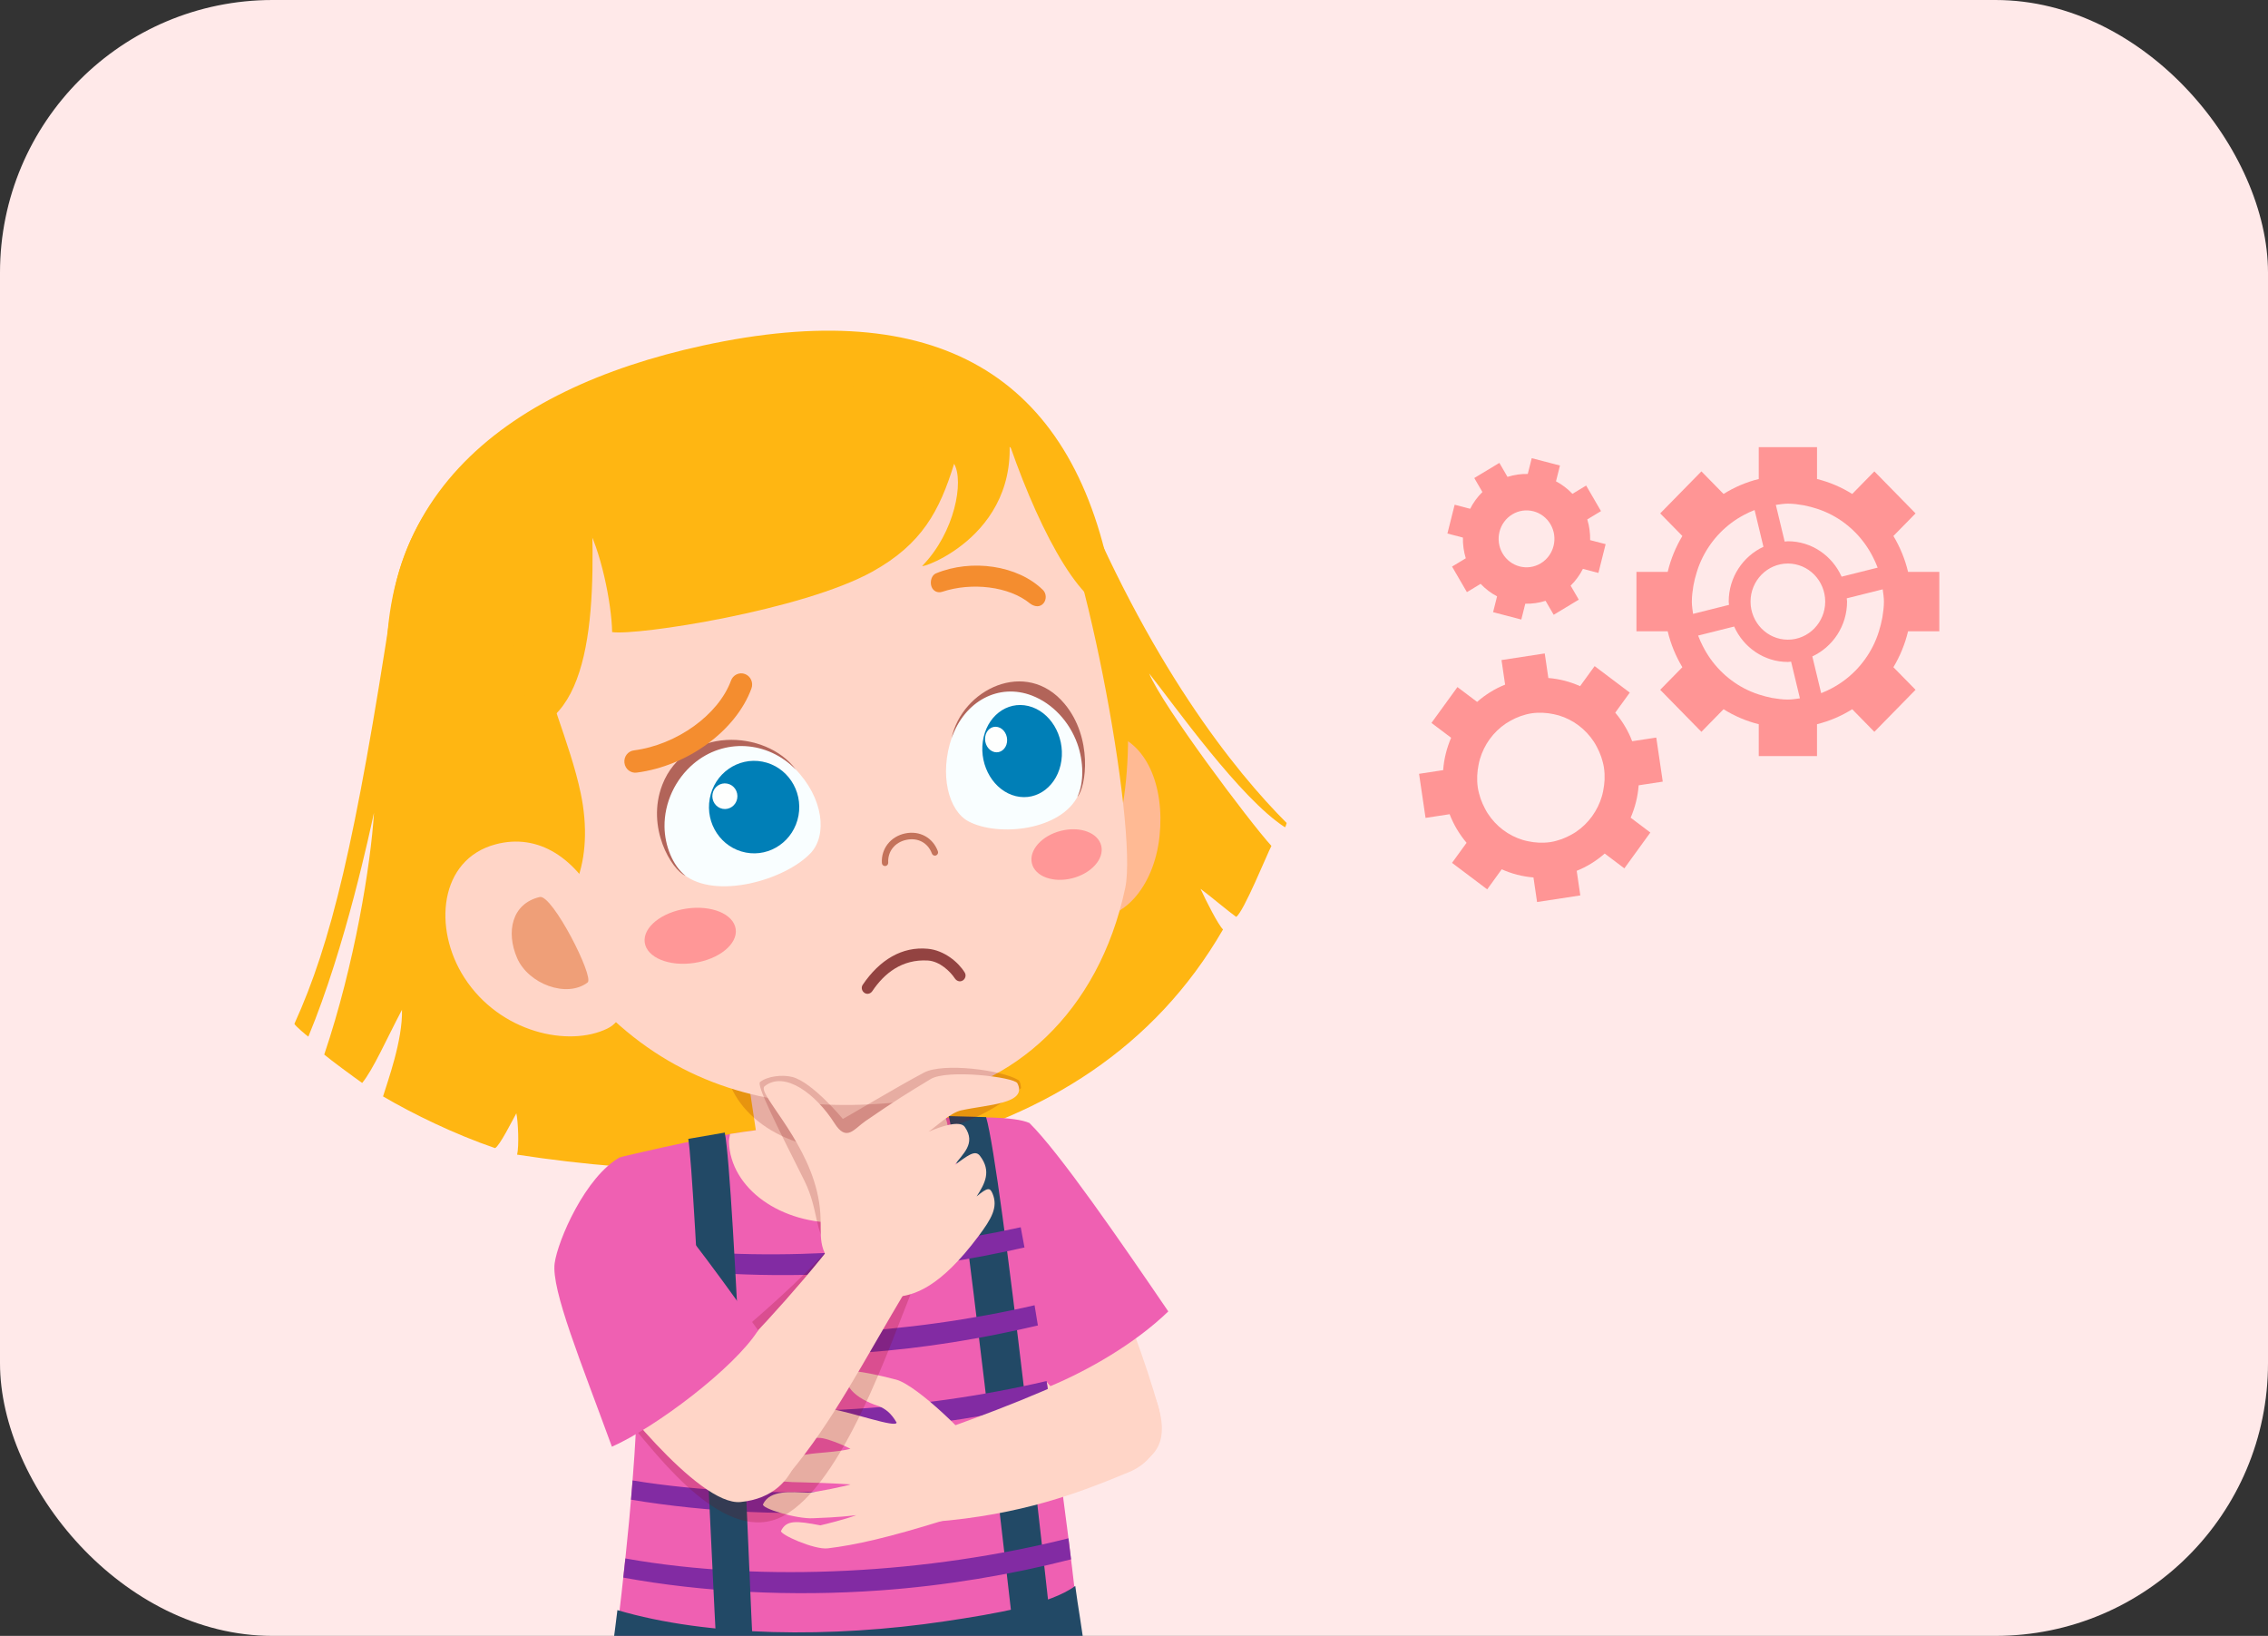 <svg width="208" height="150" viewBox="0 0 208 150" fill="none" xmlns="http://www.w3.org/2000/svg">
<rect x="0" y="0" width="208" height="150" fill="#333333" stroke="none"/>
<rect width="208" height="150" rx="25" fill="#FFE9E9"/>
<path d="M177.856 57.888V52.438H174.99C174.709 51.256 174.249 50.154 173.646 49.146L175.678 47.075L171.899 43.221L169.869 45.292C168.88 44.676 167.798 44.207 166.64 43.921V41H161.297V43.921C160.139 44.207 159.058 44.676 158.068 45.292L156.037 43.221L152.258 47.075L154.29 49.146C153.686 50.154 153.227 51.256 152.946 52.438H150.08V57.887H152.946C153.227 59.067 153.686 60.17 154.29 61.179L152.258 63.249L156.037 67.103L158.067 65.032C159.057 65.648 160.138 66.118 161.296 66.404V69.326H166.639V66.404C167.797 66.118 168.879 65.648 169.868 65.032L171.898 67.103L175.677 63.249L173.645 61.179C174.249 60.17 174.708 59.068 174.989 57.887H177.856V57.888ZM172.2 52.049L168.896 52.877C168.04 50.966 166.159 49.629 163.967 49.629C163.867 49.629 163.773 49.654 163.674 49.659L162.864 46.294C163.229 46.247 163.59 46.181 163.967 46.181C164.462 46.181 164.938 46.249 165.41 46.329C165.828 46.41 166.238 46.517 166.639 46.648C167.107 46.8 167.556 46.987 167.986 47.214C169.609 48.069 170.924 49.412 171.763 51.067C171.926 51.385 172.076 51.708 172.2 52.049ZM163.967 58.654C162.081 58.654 160.544 57.088 160.544 55.162C160.544 53.237 162.081 51.671 163.967 51.671C165.854 51.671 167.391 53.236 167.391 55.162C167.391 57.088 165.854 58.654 163.967 58.654ZM156.172 51.065C157.011 49.41 158.326 48.067 159.949 47.211C160.263 47.046 160.581 46.893 160.915 46.766L161.726 50.136C159.853 51.009 158.541 52.927 158.541 55.162C158.541 55.265 158.565 55.359 158.571 55.461L155.271 56.288C155.225 55.915 155.16 55.549 155.16 55.162C155.16 54.658 155.227 54.172 155.305 53.691C155.384 53.264 155.489 52.846 155.618 52.438C155.766 51.96 155.95 51.504 156.172 51.065ZM155.735 58.277L159.04 57.449C159.896 59.36 161.777 60.697 163.969 60.697C164.069 60.697 164.163 60.672 164.262 60.666L165.072 64.032C164.707 64.078 164.346 64.145 163.969 64.145C163.474 64.145 162.998 64.076 162.526 63.997C162.107 63.916 161.698 63.809 161.297 63.678C160.829 63.525 160.38 63.338 159.95 63.112C158.327 62.256 157.011 60.914 156.173 59.258C156.009 58.94 155.859 58.617 155.735 58.277ZM171.764 59.26C170.925 60.915 169.61 62.257 167.987 63.113C167.672 63.279 167.355 63.432 167.021 63.559L166.21 60.189C168.083 59.316 169.395 57.398 169.395 55.162C169.395 55.059 169.371 54.965 169.365 54.863L172.665 54.037C172.711 54.409 172.776 54.776 172.776 55.161C172.776 55.665 172.709 56.151 172.631 56.632C172.551 57.059 172.446 57.477 172.318 57.886C172.168 58.364 171.986 58.821 171.764 59.26Z" fill="#FF9595"/>
<path d="M150.283 72.007L152.493 71.67L151.898 67.629L149.689 67.966C149.316 66.992 148.784 66.115 148.136 65.345L149.469 63.507L146.244 61.078L144.911 62.915C144 62.509 143.021 62.248 142.001 62.169L141.67 59.916L137.704 60.523L138.035 62.776C137.081 63.157 136.22 63.698 135.467 64.359L133.664 63L131.28 66.286L133.084 67.646C132.686 68.575 132.429 69.573 132.353 70.616L130.143 70.953L130.738 74.996L132.947 74.658C133.32 75.632 133.852 76.51 134.5 77.279L133.167 79.118L136.392 81.547L137.724 79.709C138.635 80.116 139.614 80.376 140.635 80.455L140.966 82.71L144.932 82.103L144.601 79.848C145.554 79.468 146.415 78.926 147.169 78.264L148.971 79.623L151.354 76.337L149.55 74.977C149.95 74.048 150.205 73.05 150.283 72.007ZM144.112 76.532C143.824 76.693 143.521 76.833 143.205 76.949C142.876 77.063 142.54 77.16 142.184 77.214C141.829 77.267 141.479 77.277 141.132 77.265C140.798 77.25 140.469 77.206 140.146 77.138C139.984 77.104 139.825 77.069 139.667 77.021C138.346 76.623 137.205 75.763 136.445 74.591C136.354 74.451 136.274 74.306 136.195 74.156C136.038 73.863 135.901 73.555 135.788 73.235C135.676 72.9 135.582 72.557 135.528 72.195C135.474 71.833 135.466 71.476 135.478 71.123C135.492 70.783 135.536 70.448 135.601 70.12C135.634 69.953 135.67 69.789 135.717 69.628C136.107 68.282 136.949 67.121 138.096 66.346C138.234 66.254 138.376 66.172 138.521 66.09C138.809 65.929 139.113 65.789 139.429 65.673C139.757 65.559 140.094 65.463 140.448 65.408C140.803 65.355 141.154 65.345 141.5 65.357C141.835 65.372 142.164 65.416 142.487 65.484C142.648 65.518 142.806 65.553 142.963 65.6C144.285 65.998 145.426 66.858 146.187 68.03C146.278 68.169 146.357 68.314 146.437 68.462C146.595 68.756 146.732 69.064 146.846 69.387C146.958 69.722 147.052 70.065 147.105 70.427C147.159 70.789 147.167 71.146 147.156 71.498C147.141 71.839 147.097 72.175 147.031 72.504C146.998 72.668 146.963 72.83 146.917 72.99C146.527 74.337 145.683 75.502 144.535 76.278C144.398 76.371 144.258 76.451 144.112 76.532Z" fill="#FF9595"/>
<path d="M145.833 49.525C145.845 48.89 145.763 48.25 145.57 47.626L146.829 46.866L145.467 44.522L144.209 45.282C143.765 44.81 143.255 44.427 142.701 44.134L143.065 42.686L140.477 42.01L140.113 43.458C139.49 43.446 138.864 43.53 138.253 43.726L137.508 42.443L135.207 43.832L135.954 45.115C135.491 45.568 135.117 46.089 134.828 46.652L133.407 46.281L132.744 48.92L134.166 49.292C134.153 49.927 134.236 50.566 134.428 51.191L133.169 51.951L134.531 54.295L135.79 53.535C136.234 54.007 136.744 54.389 137.297 54.682L136.933 56.131L139.521 56.807L139.885 55.357C140.508 55.37 141.134 55.286 141.745 55.09L142.49 56.373L144.791 54.984L144.045 53.7C144.507 53.247 144.881 52.726 145.17 52.163L146.591 52.535L147.254 49.895L145.833 49.525ZM141.303 51.654C140.088 52.389 138.517 51.979 137.798 50.739C137.078 49.499 137.479 47.898 138.695 47.164C139.91 46.429 141.48 46.839 142.201 48.079C142.921 49.319 142.519 50.92 141.303 51.654Z" fill="#FF9595"/>
<g clip-path="url(#clip0_4628_14)">
<path d="M118 75.463C113.296 70.753 105.349 60.961 98.248 43.388C92.628 29.483 77.246 30.038 63.651 32.662C51.216 35.063 38.023 41.797 35.96 55.291C32.604 77.248 30.366 86.48 27 93.875C27.019 94.019 28.17 94.998 28.278 95.052C31.715 86.79 33.966 76.004 34.3 74.522C34 79.268 32.533 88.429 29.735 96.696C30.323 97.196 32.511 98.807 33.215 99.298C34.215 98.087 35.428 95.323 36.866 92.587C36.935 95.41 35.535 99.193 35.129 100.533C37.855 102.131 41.664 103.996 45.4 105.273C45.809 105.102 47.01 102.696 47.354 102.082C47.517 102.836 47.617 105.068 47.425 105.873C71.855 109.616 99.535 107.082 112.165 85.223C111.729 84.815 110.626 82.64 110.101 81.498C110.965 82.137 112.749 83.639 113.371 84.071C114.053 83.636 116.244 78.219 116.603 77.564C114.594 75.362 106.591 64.694 105.389 61.749C107.707 64.669 113.738 73.22 117.847 75.856C117.934 75.773 117.963 75.546 118 75.463Z" fill="#FFB612"/>
<path d="M106.284 129.182C103.871 120.51 98.177 107.917 97.13 106.625L85.955 113.279C86.516 116.08 95.263 133.407 97.761 135.304C100.139 134.841 108.135 135.835 106.284 129.182Z" fill="#FFD5C7"/>
<path d="M107.144 120.247C104.05 123.241 99.731 125.679 96.331 127.101C91.061 121.414 85.525 103.128 85.473 102.532C89.615 102.39 93.013 102.364 94.405 102.967C97.138 105.65 102.776 113.839 107.144 120.247Z" fill="#EF60B2"/>
<path d="M56.117 153.542C67.886 157.445 89.528 158.264 99.064 150.319C97.331 133.754 93.541 109.097 91.268 102.51C73.641 102.458 67.634 103.585 56.949 106.086C59.448 121.967 58.72 132.46 56.117 153.542Z" fill="#EF60B2"/>
<path d="M87.022 104.026C87.004 103.473 86.874 102.948 86.705 102.435C81.149 102.49 72.838 103.026 66.954 103.977C66.926 104.219 66.845 104.449 66.852 104.698C66.987 108.977 71.613 112.297 77.183 112.111C82.753 111.926 87.159 108.305 87.022 104.026Z" fill="#FFD5C7"/>
<path d="M82.646 91.43L84.514 103.858C84.916 106.531 81.926 109.22 77.836 109.866C73.747 110.511 70.106 108.868 69.704 106.195L67.834 93.767L82.646 91.43Z" fill="#FFD5C7"/>
<path opacity="0.19" d="M88.937 96.448C88.92 95.832 88.776 95.246 88.59 94.675C82.4 94.711 73.138 95.269 66.579 96.303C66.548 96.572 66.456 96.828 66.463 97.104C66.596 101.872 71.734 105.591 77.939 105.411C84.146 105.229 89.07 101.216 88.937 96.448Z" fill="#820303"/>
<path d="M86.645 148.663C76.32 150.203 64.921 150.09 56.623 147.636C56.42 149.371 55.907 153.11 55.674 155.001C67.687 158.983 89.778 159.82 99.511 151.711C99.227 149.188 98.865 147.384 98.613 145.418C96.318 147.125 91.24 147.978 86.645 148.663Z" fill="#224966"/>
<path d="M92.807 148.445C92.755 148.109 88.058 106.355 87.01 102.339L90.436 102.432C91.862 107.24 96.222 147.795 96.278 148.15L92.807 148.445Z" fill="#224966"/>
<path d="M79.012 116.659C84.11 116.293 89.129 115.472 93.956 114.385C93.84 113.752 93.725 113.133 93.611 112.531C82.296 115.021 69.348 115.783 57.983 114.147C58.041 114.753 58.091 115.355 58.139 115.954C64.716 116.908 71.852 117.174 79.012 116.659ZM58.44 121.495C58.457 122.09 58.47 122.688 58.477 123.284C65.056 124.243 72.184 124.524 79.35 124.011C84.762 123.622 90.092 122.734 95.185 121.537C95.084 120.915 94.983 120.29 94.882 119.683C83.39 122.329 70.09 123.156 58.44 121.495ZM80.388 138.474C86.179 138.059 91.889 137.1 97.296 135.762C97.21 135.131 97.125 134.502 97.037 133.869C84.82 136.843 70.374 137.758 58.015 135.746C57.97 136.324 57.921 136.915 57.87 137.508C64.888 138.679 72.624 139.032 80.388 138.474ZM97.988 141.052C85.313 144.23 70.135 145.176 57.354 142.9C57.294 143.472 57.227 144.068 57.162 144.656C64.45 145.983 72.567 146.413 80.727 145.828C86.73 145.397 92.655 144.402 98.227 142.981C98.15 142.342 98.07 141.699 97.988 141.052ZM58.427 128.44C58.408 129.027 58.387 129.616 58.36 130.211C65.152 131.27 72.569 131.59 80.022 131.055C85.57 130.656 91.058 129.768 96.268 128.527C96.174 127.892 96.08 127.257 95.985 126.629C84.173 129.403 70.377 130.255 58.427 128.44Z" fill="#822BA3"/>
<path d="M65.627 149.586C65.572 149.216 63.712 107.645 63.121 104.428L66.469 103.848C67.332 108.115 68.928 149.412 68.986 149.804L65.627 149.586Z" fill="#224966"/>
<path d="M85.581 139.544C93.762 138.893 98.928 136.895 103.543 134.979C109.451 132.525 105.23 123.408 100.981 125C96.958 127.218 90.742 129.636 84.425 131.811C83.403 132.164 84.475 139.632 85.581 139.544Z" fill="#FFD5C7"/>
<path d="M75.915 141.973C78.498 141.656 81.39 141.007 86.604 139.39C90.378 138.219 90.544 135.017 89.666 133.076C89.162 131.962 84.132 127.022 82.187 126.502C80.905 126.159 78.277 125.571 78.049 125.786C76.941 126.827 78.47 128.268 80.581 128.928C81.184 129.18 81.692 129.521 82.23 130.442C82.178 130.957 78.097 129.485 76.255 129.206C74.784 128.984 70.872 130.182 70.742 130.661C70.422 131.842 73.869 131.76 75.27 131.852C75.756 131.884 77.162 132.4 77.995 132.846C76.905 133.141 74.854 133.208 74.105 133.345C72.665 133.61 69.441 133.755 69.166 134.749C68.951 135.526 71.028 135.904 73.581 135.921C74.201 135.925 76.5 136.008 77.999 136.108C78.007 136.172 74.584 136.886 74.087 136.869C72.616 136.82 70.621 136.568 69.978 137.93C69.803 138.303 73.052 139.296 74.572 139.211C75.249 139.174 76.75 139.152 78.534 138.928C77.544 139.306 75.642 139.771 75.239 139.863C73.028 139.445 72.131 139.356 71.631 140.369C71.477 140.684 74.684 142.123 75.915 141.973Z" fill="#FFD5C7"/>
<path opacity="0.19" d="M83.727 118.123C81.654 123.216 77.336 136.06 71.822 139.011C66.586 141.813 60.547 133.732 57.988 130.749C62.009 126.71 72.585 118.926 76.917 113.348C77.657 112.396 84.197 116.969 83.727 118.123Z" fill="#820303"/>
<path d="M83.359 117.849C78.969 125.204 76.417 130.295 72.373 135.139C67.313 141.198 58.665 133.047 64.138 127.548C68.159 123.509 72.585 118.928 76.917 113.351C77.658 112.397 83.997 116.782 83.359 117.849Z" fill="#FFD5C7"/>
<path d="M73.28 130.27C73.684 130.825 73.921 137.131 67.919 137.724C64.045 138.106 55.704 127.431 54.135 124.945L61.536 116.863C65.839 121.24 68.949 124.339 73.28 130.27Z" fill="#FFD5C7"/>
<path d="M56.118 132.653C60.184 130.851 67.356 125.416 69.527 121.986C59.792 108.179 57.228 106.593 56.909 106.081C53.665 107.86 51.14 113.798 50.868 115.831C50.543 118.255 53.301 124.932 56.118 132.653Z" fill="#EF60B2"/>
<path d="M106.343 76.662C105.833 81.523 102.749 84.514 100.214 83.979C97.679 83.445 96.889 79.428 96.964 74.736C97.04 70.043 99.156 66.659 101.691 67.204C105.155 67.951 106.822 72.093 106.343 76.662Z" fill="#FFBA94"/>
<path d="M101.897 53.126C105.964 74.086 102.82 88.835 83.791 92.212C64.762 95.588 39.565 88 36.005 66.944C32.444 45.888 46.282 35.658 64.394 31.699C85.851 27.009 98.249 34.318 101.897 53.126Z" fill="#FFB612"/>
<path d="M103.198 81.407C100.754 92.957 92.784 99.773 83.87 100.899C65.977 103.16 51.55 96.725 43.342 70.941C35.652 46.785 51.486 43.037 68.51 40.016C79.878 37.998 89.405 36.548 95.413 43.468C99.121 47.737 104.395 75.752 103.198 81.407Z" fill="#FFD5C7"/>
<path d="M87.306 67.579C86.106 71.027 87.001 74.365 88.836 75.322C91.602 76.763 97.346 76.142 98.893 72.904C100.392 69.768 98.428 65.028 94.689 63.593C91.413 62.336 88.468 64.242 87.306 67.579Z" fill="#F9FEFF"/>
<path d="M97.631 64.534C94.103 60.311 88.206 63.218 87.268 67.695C88.466 64.249 91.615 62.618 94.642 63.779C96.513 64.498 98.067 66.146 98.801 68.189C99.386 69.817 99.428 71.772 98.806 73.075C99.633 72.137 100.224 67.639 97.631 64.534Z" fill="#B26459"/>
<path d="M90.134 67.995C89.816 70.278 91.169 72.518 93.16 73C95.15 73.482 97.022 72.022 97.342 69.741C97.661 67.458 96.307 65.217 94.317 64.736C92.325 64.253 90.453 65.712 90.134 67.995Z" fill="#007FB7"/>
<path d="M90.353 67.567C90.264 68.2 90.64 68.823 91.192 68.956C91.744 69.09 92.265 68.685 92.353 68.052C92.441 67.418 92.066 66.797 91.514 66.664C90.96 66.529 90.441 66.933 90.353 67.567Z" fill="#FEFFFE"/>
<path d="M72.901 70.475C75.533 73.153 75.9 76.597 74.33 78.238C71.964 80.711 65.623 82.521 62.704 80.18C59.877 77.914 60.092 72.736 63.495 69.864C66.475 67.349 70.354 67.883 72.901 70.475Z" fill="#F9FEFF"/>
<path d="M60.745 71.951C62.823 66.599 70.228 66.833 72.99 70.565C70.359 67.889 66.374 67.693 63.619 70.017C61.916 71.454 60.917 73.616 60.943 75.801C60.965 77.543 61.69 79.361 62.864 80.301C61.617 79.781 59.217 75.885 60.745 71.951Z" fill="#B26459"/>
<path d="M65.091 73.224C64.67 75.526 66.15 77.742 68.398 78.173C70.646 78.605 72.809 77.088 73.23 74.785C73.65 72.483 72.17 70.267 69.923 69.836C67.674 69.404 65.511 70.921 65.091 73.224Z" fill="#007FB7"/>
<path d="M65.35 72.79C65.233 73.428 65.644 74.043 66.268 74.163C66.891 74.283 67.491 73.863 67.609 73.223C67.726 72.584 67.315 71.969 66.691 71.85C66.066 71.73 65.466 72.151 65.35 72.79Z" fill="#FEFFFE"/>
<path d="M85.798 78.452C85.66 78.481 85.519 78.404 85.467 78.265C85.1 77.28 84.182 76.785 83.13 77.006C82.072 77.226 81.401 78.065 81.46 79.094C81.468 79.259 81.345 79.401 81.186 79.411C81.025 79.421 80.886 79.295 80.878 79.13C80.802 77.812 81.681 76.698 83.014 76.419C84.34 76.142 85.546 76.799 86.013 78.051C86.071 78.206 85.995 78.379 85.845 78.437L85.798 78.452Z" fill="#C4735B"/>
<path d="M53.262 72.754C54.523 78.773 52.668 84.145 48.322 84.902C43.977 85.66 38.218 72.8 36.474 62.307C34.954 53.162 38.616 45.271 45.92 44.635C48.214 44.435 48.67 54.998 49.23 58.676C49.931 63.285 52.272 68.027 53.262 72.754Z" fill="#FFB612"/>
<path d="M42.587 89.648C45.853 94.71 52.171 96.036 55.702 94.311C58.451 92.97 57.387 87.892 55.215 83.392C52.876 78.546 49.32 76.394 45.457 77.417C40.271 78.793 39.681 85.143 42.587 89.648Z" fill="#FFD5C7"/>
<path d="M47.424 87.846C48.453 90.225 51.977 91.542 53.889 90.087C54.532 89.597 50.639 81.983 49.503 82.249C46.922 82.853 46.394 85.468 47.424 87.846Z" fill="#EF9F78"/>
<path d="M59.13 86.427C59.326 87.803 61.352 88.64 63.656 88.296C65.959 87.952 67.668 86.558 67.471 85.182C67.275 83.806 65.249 82.969 62.947 83.313C60.644 83.655 58.936 85.05 59.13 86.427Z" fill="#FF9797"/>
<path d="M94.636 79.167C94.927 80.367 96.587 80.977 98.343 80.529C100.099 80.082 101.287 78.746 100.996 77.546C100.705 76.346 99.044 75.736 97.288 76.183C95.532 76.63 94.345 77.967 94.636 79.167Z" fill="#FF9797"/>
<path d="M95.125 55.59C95.342 55.593 95.559 55.496 95.714 55.3C95.993 54.947 95.964 54.407 95.649 54.097C93.351 51.832 89.105 51.222 85.833 52.577C85.435 52.742 85.272 53.331 85.422 53.771C85.572 54.212 86.003 54.397 86.406 54.264C89.133 53.359 92.56 53.769 94.452 55.328C94.605 55.453 94.87 55.586 95.125 55.59Z" fill="#F48D2F"/>
<path d="M53.634 47.883C55.103 50.33 56.093 55.361 56.14 57.959C58.45 58.3 73.603 55.967 80.007 52.415C84.557 49.892 86.171 46.837 87.501 42.527C88.423 44.106 87.575 48.815 84.593 51.874C84.207 52.27 94.368 48.931 92.328 38.526C83.812 31.249 61.069 38.314 52.33 40.991C51.846 41.141 53.387 47.468 53.634 47.883Z" fill="#FFB612"/>
<path d="M97.847 42.155C96.763 41.388 94.501 40.524 92.156 39.454C94.848 47.675 98.84 55.562 102.025 55.936C101.789 54.35 99.22 47.459 97.847 42.155Z" fill="#FFB612"/>
<path d="M44.455 44.994C45.613 45.106 50.616 43.673 54.067 42.731C54.605 52.747 55.011 64.661 48.836 66.845C48.443 65.291 45.111 50.446 44.455 44.994Z" fill="#FFB612"/>
<path d="M79.59 91.125C79.484 91.131 79.38 91.105 79.286 91.043C79.039 90.883 78.952 90.546 79.119 90.301C80.678 88.001 82.73 86.767 85.106 86.997C86.576 87.141 87.875 88.195 88.478 89.178C88.632 89.431 88.534 89.765 88.281 89.912C88.028 90.059 87.73 89.957 87.566 89.708C87.147 89.076 86.184 88.135 85.084 88.072C82.724 87.939 81.105 89.239 80.007 90.872C79.905 91.023 79.754 91.116 79.59 91.125Z" fill="#934341"/>
<path d="M67.536 61.845C67.314 61.957 67.133 62.15 67.04 62.406C65.89 65.544 62.068 68.296 58.138 68.804C57.571 68.88 57.199 69.391 57.268 69.953C57.337 70.516 57.839 70.914 58.388 70.843C63.072 70.241 67.502 66.992 68.915 63.129C69.111 62.597 68.848 62.004 68.329 61.805C68.061 61.701 67.775 61.725 67.536 61.845Z" fill="#F48D2F"/>
<path opacity="0.19" d="M93.393 99.032C91.882 98.114 86.502 97.412 84.73 98.354C82.163 99.717 77.393 102.579 77.298 102.598C77.298 102.598 74.501 99.218 72.66 98.75C71.76 98.521 70.391 98.669 69.706 99.213C69.351 99.492 71.294 103.325 73.746 108.211C75.129 110.967 74.676 113.144 76.01 114.179C81.119 116.119 82.864 104.485 86.917 103.375C89.508 102.666 91.739 101.388 93.643 99.772C93.612 99.432 93.548 99.126 93.393 99.032Z" fill="#820303"/>
<path d="M91.032 109.454C90.792 108.875 90.586 108.855 89.566 109.705C90.316 108.542 90.959 107.399 89.869 105.977C89.408 105.376 88.68 106.025 87.57 106.806C88.245 105.827 89.564 104.873 88.477 103.326C88.041 102.703 86.274 103.276 85.15 103.78C85.884 103.267 87.153 102.035 88.145 101.814C90.572 101.273 94.275 101.223 93.305 99.328C93.012 98.755 86.872 98.016 85.34 98.948C83.151 100.278 82.215 100.841 79.375 102.792C78.314 103.522 77.64 104.737 76.532 102.993C74.842 100.33 71.971 98.14 70.124 99.599C69.383 100.185 73.694 104.148 74.922 109.239C75.65 112.254 74.828 113.454 75.781 115.189C77.222 117.812 80.473 119.016 82.078 118.92C83.796 118.819 86.193 118.086 89.727 113.361C90.932 111.75 91.55 110.7 91.032 109.454Z" fill="#FFD5C7"/>
</g>
<defs>
<clipPath id="clip0_4628_14">
<rect width="91" height="127" fill="white" transform="translate(27 23)"/>
</clipPath>
</defs>
</svg>
